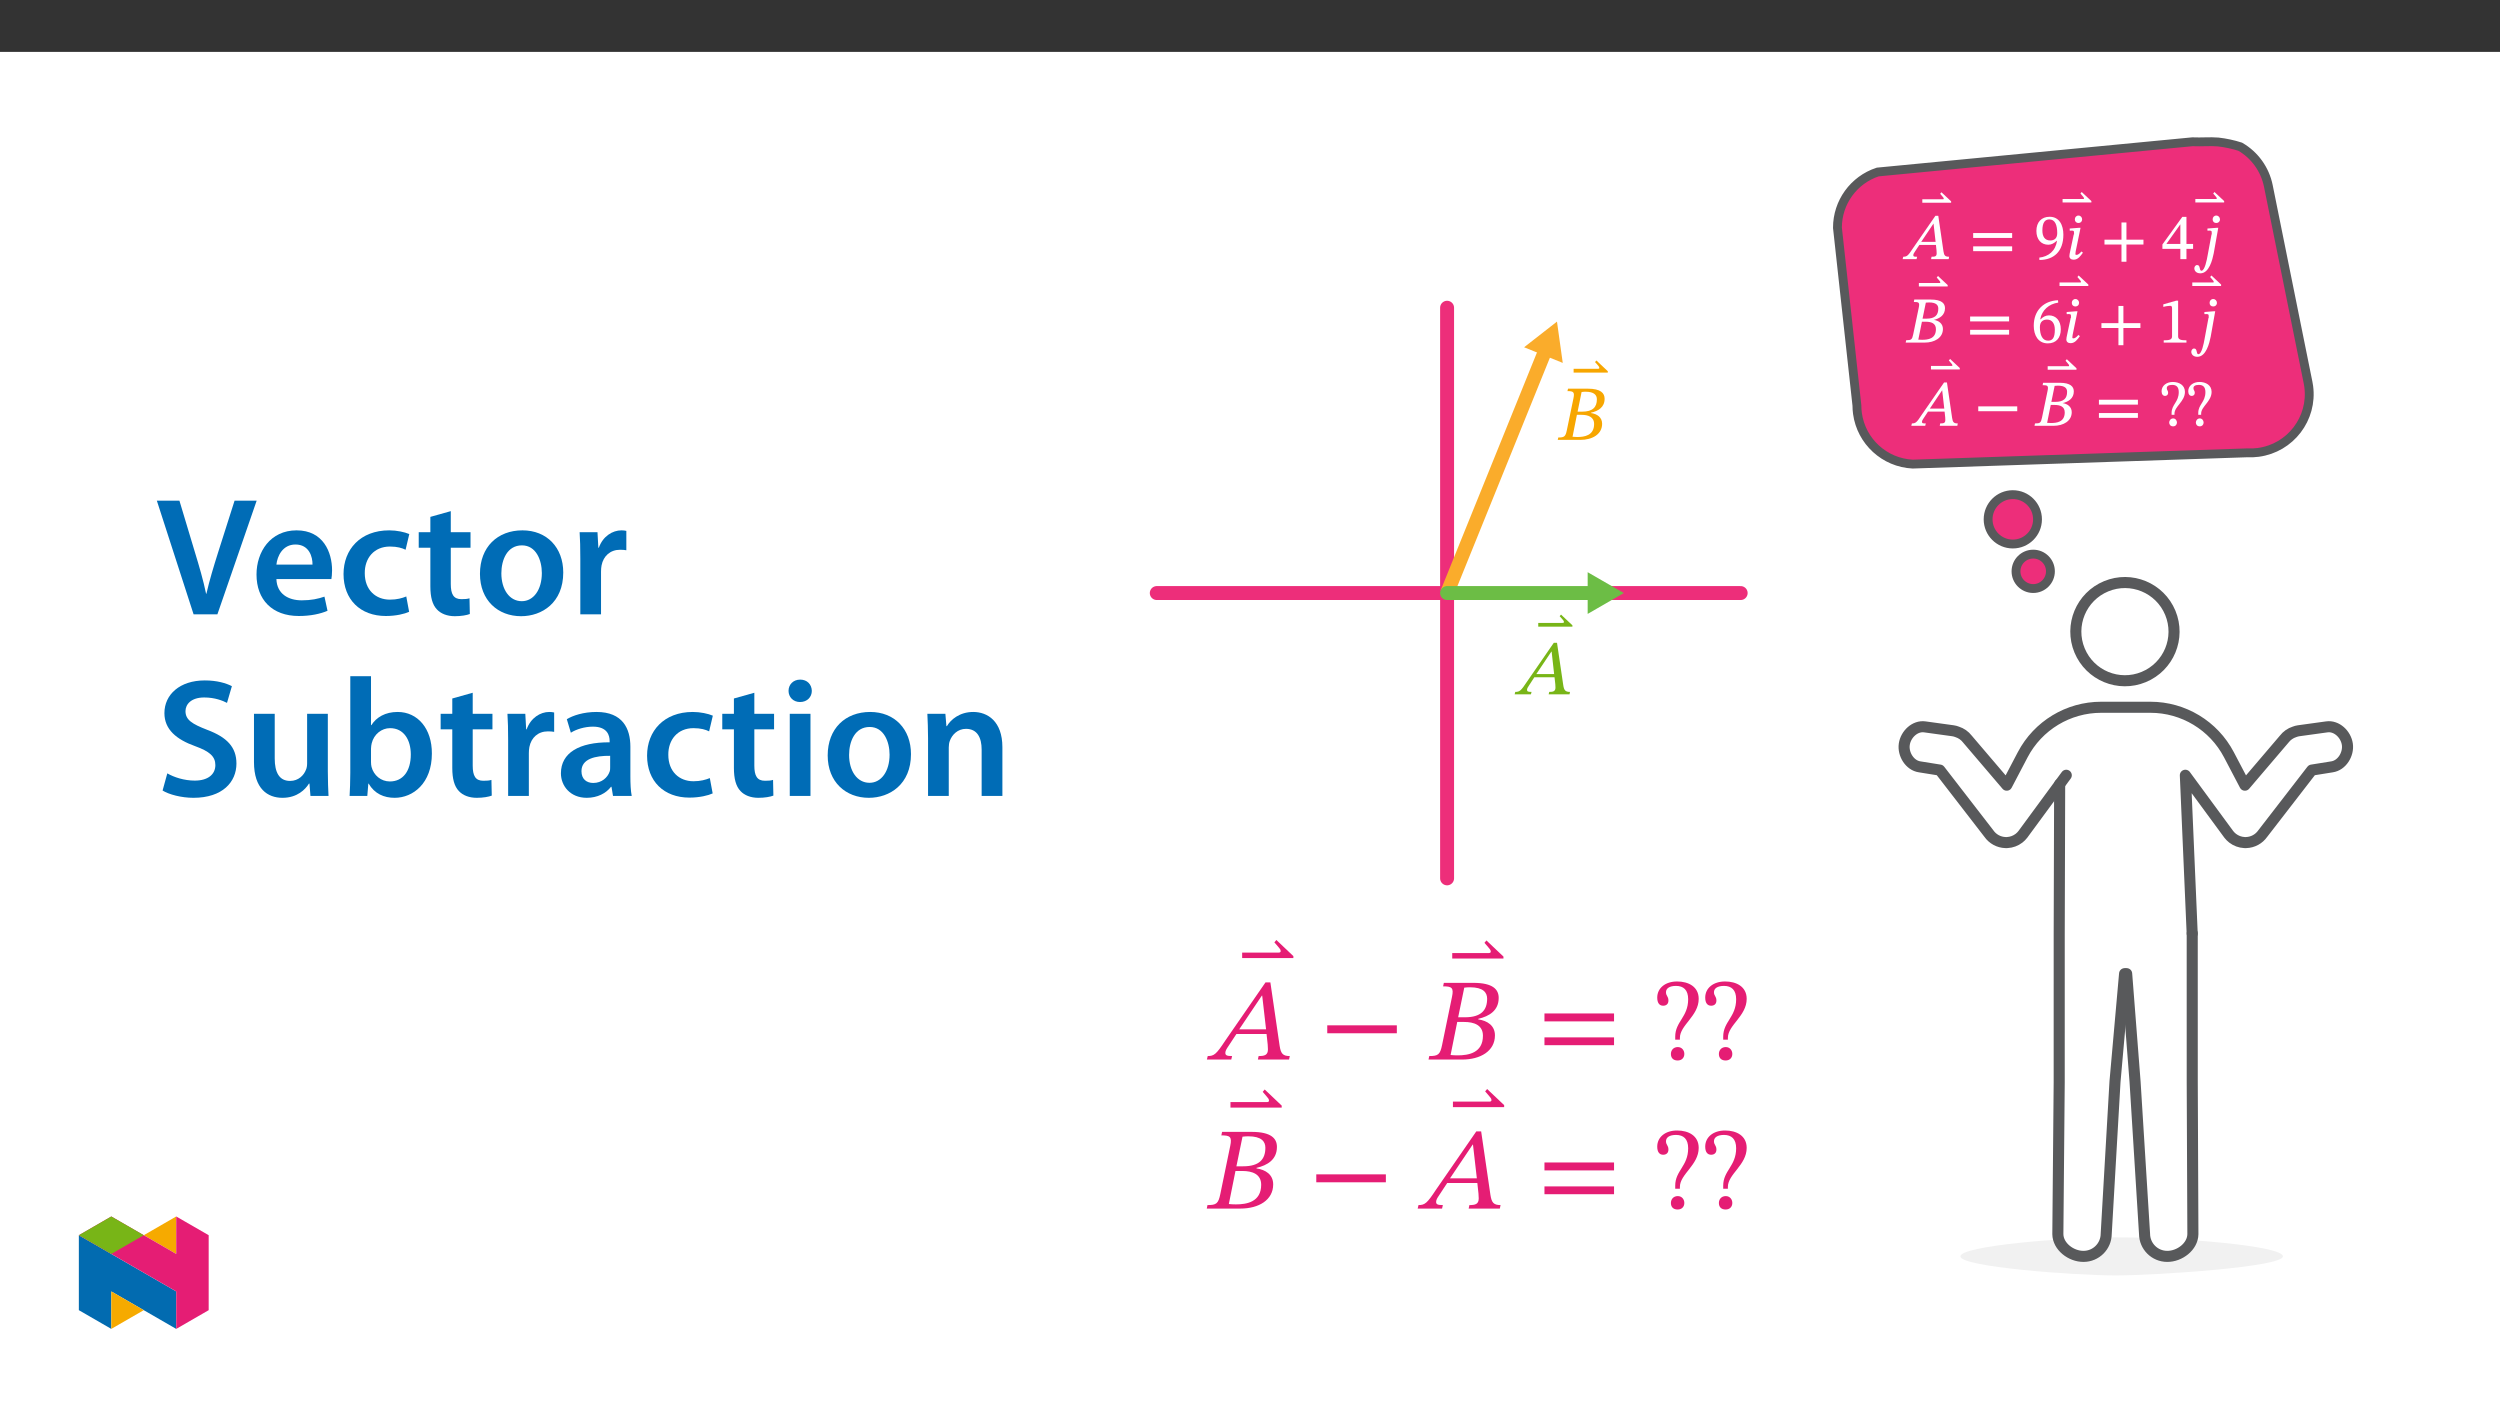 ﻿<?xml version="1.0" encoding="utf-8"?>
<svg xmlns="http://www.w3.org/2000/svg" xmlns:xlink="http://www.w3.org/1999/xlink" viewBox="0 0 960 540" version="1.1">
  <rect x="0" y="0" width="960" height="540" fill="#333333" stroke="none"/>
  <defs>
    <g>
      <symbol overflow="visible" id="glyph0-0">
        <path style="stroke:none;" d="M 9.562 -5.078 L 9.562 -5.562 C 9.562 -8.812 14.375 -11.156 14.375 -15.547 C 14.375 -18.656 11.781 -20.031 8.844 -20.031 C 5.828 -20.031 3.766 -18.297 3.766 -15.875 C 3.766 -14.469 4.328 -13.781 5.297 -13.781 C 6.016 -13.781 6.641 -14.172 6.641 -15.094 C 6.641 -16.234 6.016 -16.266 6.016 -17.25 C 6.016 -18.172 6.812 -18.859 8.578 -18.859 C 10.484 -18.859 11.688 -17.812 11.688 -15.453 C 11.688 -10.844 8.375 -9.75 8.375 -5.859 L 8.375 -5.078 Z M 10.703 -1.438 C 10.703 -2.359 10.078 -3.234 9.031 -3.234 C 7.922 -3.234 7.266 -2.391 7.266 -1.438 C 7.266 -0.453 7.828 0.234 9 0.234 C 10.078 0.234 10.703 -0.484 10.703 -1.438 Z M 17.781 5.047 L 17.781 -23.5 L 0.297 -23.5 L 0.297 5.047 Z M 16.234 3.438 L 1.828 3.438 L 1.828 -21.938 L 16.234 -21.938 Z M 16.234 3.438 " />
      </symbol>
      <symbol overflow="visible" id="glyph0-1">
        <path style="stroke:none;" d="M -0.562 -20.562 L -0.562 -21.078 L -4.938 -25.203 L -5.469 -24.594 L -4.516 -23.531 C -4.094 -23.016 -3.828 -22.781 -3.828 -22.359 C -3.828 -22.031 -4.062 -22 -4.516 -22 L -13.688 -22 L -13.688 -20.562 Z M -0.562 -20.562 " />
      </symbol>
      <symbol overflow="visible" id="glyph0-2">
        <path style="stroke:none;" d="M 12.344 -10.438 C 15.188 -11.094 17.578 -12.547 17.578 -15.781 C 17.578 -17.938 16.141 -19.672 11.094 -19.672 L 3.531 -19.672 L 3.312 -18.734 C 5.562 -18.734 6.125 -18.406 5.625 -16.016 L 3.078 -3.734 C 2.578 -1.25 2.062 -0.922 -0.203 -0.922 L -0.422 0 L 8.219 0 C 12.906 0 16.625 -2.188 16.625 -6.188 C 16.625 -8.703 14.672 -9.984 12.344 -10.312 Z M 7.203 -10.828 L 8.734 -18.375 C 9.391 -18.469 9.656 -18.5 10.25 -18.5 C 13.594 -18.5 14.609 -17.188 14.609 -15.578 C 14.609 -12.609 13.062 -10.844 8.938 -10.844 L 7.203 -10.844 Z M 6.969 -9.625 L 8.734 -9.625 C 11.234 -9.625 13.547 -8.844 13.547 -6.094 C 13.547 -1.672 9.797 -1.109 7.078 -1.109 C 6.344 -1.109 5.953 -1.141 5.266 -1.203 L 6.938 -9.625 Z M 6.969 -9.625 " />
      </symbol>
      <symbol overflow="visible" id="glyph0-3">
        <path style="stroke:none;" d="M 20.688 0 L 20.859 -0.922 C 19.062 -0.922 18.562 -1.547 18.266 -3.562 L 15.875 -19.781 L 14.641 -19.781 L 4.297 -4.781 C 2.062 -1.375 1.5 -0.922 -0.156 -0.922 L -0.391 0 L 5.859 0 L 6.094 -0.922 C 4.781 -0.922 4.359 -1.078 4.359 -1.703 C 4.359 -2.266 4.719 -2.781 5.109 -3.375 L 7.172 -6.547 L 14.922 -6.547 L 15.219 -3.859 C 15.25 -3.5 15.281 -3.078 15.281 -2.594 C 15.281 -1.109 14.344 -0.922 12.891 -0.922 L 12.672 0 Z M 14.797 -7.766 L 7.922 -7.766 L 13.688 -16.375 L 13.812 -16.375 L 14.766 -7.766 Z M 14.797 -7.766 " />
      </symbol>
      <symbol overflow="visible" id="glyph1-0">
        <path style="stroke:none;" d="M 14.344 -7.625 L 14.344 -8.344 C 14.344 -13.219 21.562 -16.719 21.562 -23.312 C 21.562 -27.969 17.656 -29.984 13.266 -29.984 C 8.734 -29.984 5.641 -27.438 5.641 -23.797 C 5.641 -21.703 6.5 -20.672 7.938 -20.672 C 9.016 -20.672 9.953 -21.25 9.953 -22.641 C 9.953 -24.344 9.016 -24.391 9.016 -25.859 C 9.016 -27.25 10.219 -28.281 12.859 -28.281 C 15.734 -28.281 17.531 -26.719 17.531 -23.172 C 17.531 -16.266 12.547 -14.609 12.547 -8.781 L 12.547 -7.625 Z M 16.047 -2.156 C 16.047 -3.547 15.109 -4.797 13.531 -4.797 C 11.875 -4.797 10.891 -3.594 10.891 -2.156 C 10.891 -0.672 11.75 0.359 13.5 0.359 C 15.109 0.359 16.047 -0.719 16.047 -2.156 Z M 26.672 7.578 L 26.672 -35.188 L 0.453 -35.188 L 0.453 7.578 Z M 24.344 5.203 L 2.734 5.203 L 2.734 -32.906 L 24.344 -32.906 Z M 24.344 5.203 " />
      </symbol>
      <symbol overflow="visible" id="glyph1-1">
        <path style="stroke:none;" d="M -0.859 -30.844 L -0.859 -31.609 L -7.391 -37.797 L -8.156 -36.891 L -6.766 -35.281 C -6.141 -34.516 -5.734 -34.156 -5.734 -33.531 C -5.734 -33.031 -6.094 -32.953 -6.766 -32.953 L -20.531 -32.953 L -20.531 -30.844 Z M -0.859 -30.844 " />
      </symbol>
      <symbol overflow="visible" id="glyph1-2">
        <path style="stroke:none;" d="M 31.016 0 L 31.297 -1.344 C 28.594 -1.344 27.844 -2.328 27.391 -5.328 L 23.844 -29.625 L 21.969 -29.625 L 6.453 -7.172 C 3.094 -2.062 2.234 -1.344 -0.219 -1.344 L -0.531 0 L 8.828 0 L 9.141 -1.344 C 7.172 -1.344 6.547 -1.609 6.547 -2.562 C 6.547 -3.406 7.078 -4.172 7.672 -5.062 L 10.797 -9.812 L 22.375 -9.812 L 22.812 -5.781 C 22.859 -5.25 22.906 -4.625 22.906 -3.906 C 22.906 -1.656 21.516 -1.344 19.328 -1.344 L 19.047 0 Z M 22.188 -11.609 L 11.875 -11.609 L 20.578 -24.562 L 20.703 -24.562 Z M 22.188 -11.609 " />
      </symbol>
      <symbol overflow="visible" id="glyph1-3">
        <path style="stroke:none;" d="M 29.5 -10.094 L 29.5 -13.141 L 2.781 -13.141 L 2.781 -10.094 Z M 29.5 -10.094 " />
      </symbol>
      <symbol overflow="visible" id="glyph1-4">
        <path style="stroke:none;" d="M 18.516 -15.641 C 22.766 -16.625 26.359 -18.828 26.359 -23.672 C 26.359 -26.891 24.203 -29.453 16.625 -29.453 L 5.297 -29.453 L 5.016 -28.109 C 8.344 -28.109 9.188 -27.609 8.422 -24.031 L 4.625 -5.609 C 3.859 -1.875 3.094 -1.344 -0.312 -1.344 L -0.578 0 L 12.328 0 C 19.359 0 24.922 -3.266 24.922 -9.281 C 24.922 -13.047 22.016 -14.922 18.516 -15.422 Z M 10.797 -16.234 L 13.141 -27.609 C 14.078 -27.703 14.484 -27.75 15.375 -27.75 C 20.391 -27.75 21.922 -25.781 21.922 -23.359 C 21.922 -18.922 19.594 -16.234 13.406 -16.234 Z M 10.438 -14.438 L 13.094 -14.438 C 16.859 -14.438 20.312 -13.266 20.312 -9.141 C 20.312 -2.516 14.703 -1.609 10.625 -1.609 C 9.5 -1.609 8.922 -1.656 7.891 -1.75 Z M 10.438 -14.438 " />
      </symbol>
      <symbol overflow="visible" id="glyph1-5">
        <path style="stroke:none;" d="M 29.5 -14.656 L 29.5 -17.703 L 2.781 -17.703 L 2.781 -14.656 Z M 29.5 -5.516 L 29.5 -8.516 L 2.781 -8.516 L 2.781 -5.516 Z M 29.5 -5.516 " />
      </symbol>
      <symbol overflow="visible" id="glyph1-6">
        <path style="stroke:none;" d="M 10.047 -7.625 L 10.047 -8.344 C 10.047 -13.219 17.266 -16.719 17.266 -23.312 C 17.266 -27.969 13.359 -29.984 8.969 -29.984 C 4.438 -29.984 1.344 -27.438 1.344 -23.797 C 1.344 -21.703 2.203 -20.672 3.625 -20.672 C 4.703 -20.672 5.641 -21.25 5.641 -22.641 C 5.641 -24.344 4.703 -24.391 4.703 -25.859 C 4.703 -27.25 5.922 -28.281 8.562 -28.281 C 11.438 -28.281 13.219 -26.719 13.219 -23.172 C 13.219 -16.266 8.25 -14.609 8.25 -8.781 L 8.25 -7.625 Z M 11.75 -2.156 C 11.75 -3.547 10.797 -4.797 9.234 -4.797 C 7.578 -4.797 6.594 -3.594 6.594 -2.156 C 6.594 -0.672 7.438 0.359 9.188 0.359 C 10.797 0.359 11.75 -0.719 11.75 -2.156 Z M 11.75 -2.156 " />
      </symbol>
      <symbol overflow="visible" id="glyph2-0">
        <path style="stroke:none;" d="M 8.016 -4.312 L 8.016 -4.703 C 8.016 -7.422 12.031 -9.359 12.031 -13.031 C 12.031 -15.609 9.812 -16.844 7.375 -16.844 C 4.859 -16.844 3.062 -15.312 3.062 -13.297 C 3.062 -12.125 3.609 -11.484 4.406 -11.484 C 5 -11.484 5.578 -11.875 5.578 -12.656 C 5.578 -13.594 5.062 -13.625 5.062 -14.453 C 5.062 -15.219 5.672 -15.719 7.141 -15.719 C 8.734 -15.719 9.656 -14.922 9.656 -12.953 C 9.656 -9.109 6.906 -8.188 6.906 -4.953 L 6.906 -4.234 L 8.016 -4.234 Z M 8.969 -1.266 C 8.969 -2.047 8.391 -2.844 7.516 -2.844 C 6.594 -2.844 5.984 -2.062 5.984 -1.266 C 5.984 -0.453 6.531 0.203 7.5 0.203 C 8.391 0.203 8.969 -0.469 8.969 -1.266 Z M 14.875 4.141 L 14.875 -19.719 L 0.172 -19.719 L 0.172 4.203 L 14.875 4.203 Z M 13.531 2.719 L 1.562 2.719 L 1.562 -18.281 L 13.453 -18.281 L 13.453 2.719 Z M 13.531 2.719 " />
      </symbol>
      <symbol overflow="visible" id="glyph2-1">
        <path style="stroke:none;" d="M -0.422 -17.203 L -0.422 -17.688 L -4.141 -21.172 L -4.625 -20.578 L -3.812 -19.625 C -3.469 -19.203 -3.266 -19.047 -3.266 -18.703 C -3.266 -18.438 -3.391 -18.484 -3.766 -18.484 L -11.484 -18.484 L -11.484 -17.141 L -0.422 -17.141 Z M -0.422 -17.203 " />
      </symbol>
      <symbol overflow="visible" id="glyph2-2">
        <path style="stroke:none;" d="M 17.281 -0.078 L 17.438 -0.922 C 15.891 -0.922 15.516 -1.375 15.266 -3.031 L 13.281 -16.641 L 12.172 -16.641 L 3.531 -4.141 C 1.672 -1.297 1.25 -0.922 -0.172 -0.922 L -0.406 0 L 4.938 0 L 5.156 -0.922 C 3.984 -0.922 3.688 -0.969 3.688 -1.5 C 3.688 -1.969 3.953 -2.344 4.281 -2.844 L 6 -5.453 L 12.375 -5.453 L 12.609 -3.281 C 12.625 -2.984 12.656 -2.641 12.656 -2.234 C 12.656 -1 11.953 -0.922 10.688 -0.922 L 10.516 0 L 17.266 0 Z M 12.328 -6.625 L 6.719 -6.625 L 11.438 -13.656 L 11.453 -13.656 L 12.25 -6.625 Z M 12.328 -6.625 " />
      </symbol>
      <symbol overflow="visible" id="glyph2-3">
        <path style="stroke:none;" d="M 16.438 -8.219 L 16.438 -10.016 L 1.469 -10.016 L 1.469 -8.141 L 16.438 -8.141 Z M 16.438 -3.141 L 16.438 -4.906 L 1.469 -4.906 L 1.469 -3.062 L 16.438 -3.062 Z M 16.438 -3.141 " />
      </symbol>
      <symbol overflow="visible" id="glyph2-4">
        <path style="stroke:none;" d="M 2.109 0.328 C 7.625 0.281 11.25 -2.969 11.25 -9.391 C 11.25 -13.078 9.688 -16.266 5.984 -16.266 C 2.844 -16.266 0.891 -14.203 0.891 -10.828 C 0.891 -7.547 2.734 -5.531 5.453 -5.531 C 6.703 -5.531 7.625 -6.078 8.719 -7.047 L 8.797 -7.047 C 8.25 -3.094 5.5 -0.969 2 -0.578 L 2.062 0.344 Z M 3.188 -10.984 C 3.188 -14.172 4.266 -15.25 5.875 -15.25 C 8.062 -15.25 8.891 -13.094 8.891 -9.984 C 8.891 -7.844 7.641 -7.172 6.203 -7.172 C 4.141 -7.172 3.188 -8.672 3.188 -10.984 Z M 3.188 -10.984 " />
      </symbol>
      <symbol overflow="visible" id="glyph2-5">
        <path style="stroke:none;" d="M 6.109 -15.266 C 6.109 -16.062 5.531 -16.734 4.703 -16.734 C 3.906 -16.734 3.312 -16.109 3.312 -15.266 C 3.312 -14.391 3.906 -13.875 4.703 -13.875 C 5.531 -13.875 6.109 -14.422 6.109 -15.266 Z M 5.453 -12.031 L 4.906 -12.031 L 1.344 -11.75 L 1.344 -10.984 L 1.438 -10.938 C 1.438 -10.938 1.844 -10.953 2.266 -10.953 C 2.938 -10.953 2.984 -10.641 2.984 -10.312 C 2.984 -9.891 3.016 -9.484 3.016 -9.484 L 2.906 -9.531 L 1.641 -3.609 C 1.312 -2.141 1.219 -1.594 1.219 -1.172 C 1.219 -0.297 1.875 0.219 2.859 0.219 C 4.516 0.219 5.5 -1.203 6.422 -2.484 L 5.828 -2.938 C 5.406 -2.469 4.781 -1.641 3.938 -1.641 C 3.641 -1.641 3.531 -1.688 3.531 -2.016 C 3.531 -2.359 3.641 -3.016 3.641 -3.016 L 3.656 -3.062 L 5.5 -12.031 Z M 5.453 -12.031 " />
      </symbol>
      <symbol overflow="visible" id="glyph2-6">
        <path style="stroke:none;" d="M 16.438 -5.672 L 16.438 -7.469 L 9.906 -7.469 L 9.906 -14.078 L 8 -14.078 L 8 -7.469 L 1.469 -7.469 L 1.469 -5.609 L 8 -5.609 L 8 1 L 9.906 1 L 9.906 -5.609 L 16.438 -5.609 Z M 16.438 -5.672 " />
      </symbol>
      <symbol overflow="visible" id="glyph2-7">
        <path style="stroke:none;" d="M 12.031 -4.016 L 12.031 -5.828 L 9.484 -5.828 L 9.484 -16.234 L 7.891 -16.234 L 0.25 -5.625 L 0.25 -3.938 L 7.141 -3.938 L 7.141 0 L 9.484 0 L 9.484 -3.938 L 12.031 -3.938 Z M 7.219 -5.828 L 1.75 -5.828 L 1.75 -5.797 L 7.125 -13.344 L 7.141 -13.344 L 7.141 -5.828 Z M 7.219 -5.828 " />
      </symbol>
      <symbol overflow="visible" id="glyph2-8">
        <path style="stroke:none;" d="M 5.25 -1.297 C 4.984 0.203 4.188 4.453 2.906 4.453 C 1.938 4.453 2.641 2.266 1.25 2.266 C 0.547 2.266 0.172 2.984 0.172 3.516 C 0.172 4.453 0.891 5.453 2.484 5.453 C 5.906 5.453 7.141 0.125 7.625 -2.266 L 9.359 -12.031 L 8.766 -12.031 L 5.203 -11.75 L 5.203 -10.984 L 5.312 -10.938 C 5.312 -10.938 5.703 -10.953 6.125 -10.953 C 6.797 -10.953 6.844 -10.641 6.844 -10.312 C 6.844 -9.891 6.875 -9.484 6.875 -9.484 L 6.781 -9.531 Z M 10.016 -15.266 C 10.016 -16.062 9.422 -16.734 8.594 -16.734 C 7.766 -16.734 7.203 -16.109 7.203 -15.266 C 7.203 -14.391 7.766 -13.875 8.594 -13.875 C 9.422 -13.875 10.016 -14.422 10.016 -15.266 Z M 10.016 -15.266 " />
      </symbol>
      <symbol overflow="visible" id="glyph2-9">
        <path style="stroke:none;" d="M 10.281 -8.688 C 12.656 -9.234 14.688 -10.531 14.688 -13.219 C 14.688 -15.016 13.453 -16.531 9.234 -16.531 L 2.891 -16.531 L 2.719 -15.609 C 4.625 -15.609 5.031 -15.422 4.609 -13.422 L 2.484 -3.188 C 2.062 -1.125 1.719 -0.922 -0.219 -0.922 L -0.406 0 L 6.844 0 C 10.766 0 13.891 -1.891 13.891 -5.234 C 13.891 -7.328 12.234 -8.469 10.344 -8.734 L 10.344 -8.688 Z M 6.047 -9.094 L 7.328 -15.344 C 7.828 -15.391 8.047 -15.422 8.547 -15.422 C 11.328 -15.422 12.109 -14.391 12.109 -13.047 C 12.109 -10.578 10.891 -9.188 7.453 -9.188 L 6.047 -9.188 Z M 5.797 -8.016 L 7.266 -8.016 C 9.359 -8.016 11.203 -7.453 11.203 -5.156 C 11.203 -1.469 8.172 -1.078 5.906 -1.078 C 5.281 -1.078 4.953 -1.094 4.438 -1.141 L 5.828 -8.016 Z M 5.797 -8.016 " />
      </symbol>
      <symbol overflow="visible" id="glyph2-10">
        <path style="stroke:none;" d="M 10.344 -16.266 C 4.984 -16.047 1.047 -12.484 1.047 -6.469 C 1.047 -2.812 2.734 0.297 6.453 0.297 C 9.594 0.297 11.438 -1.75 11.438 -5.125 C 11.438 -8.391 9.609 -10.453 6.906 -10.453 C 5.609 -10.453 4.625 -9.891 3.641 -8.922 L 3.531 -8.938 C 4.156 -12.484 6.906 -14.844 10.438 -15.359 L 10.359 -16.266 Z M 9.141 -4.938 C 9.141 -1.766 8.219 -0.75 6.547 -0.75 C 4.391 -0.75 3.406 -2.859 3.406 -5.953 C 3.406 -8.125 4.703 -8.844 6.156 -8.844 C 8.219 -8.844 9.141 -7.172 9.141 -4.938 Z M 9.141 -4.938 " />
      </symbol>
      <symbol overflow="visible" id="glyph2-11">
        <path style="stroke:none;" d="M 10.656 -0.078 L 10.656 -0.875 C 8.312 -0.875 7.453 -1.219 7.453 -2.438 L 7.453 -16.094 L 6.672 -16.094 L 1.766 -14.688 L 1.766 -13.703 C 2.609 -13.969 3.891 -14.125 4.391 -14.125 C 5 -14.125 5.125 -13.844 5.125 -12.969 L 5.125 -2.438 C 5.125 -1.203 4.328 -0.875 1.922 -0.875 L 1.922 0 L 10.656 0 Z M 10.656 -0.078 " />
      </symbol>
      <symbol overflow="visible" id="glyph2-12">
        <path style="stroke:none;" d="M 16.438 -5.672 L 16.438 -7.469 L 1.469 -7.469 L 1.469 -5.609 L 16.438 -5.609 Z M 16.438 -5.672 " />
      </symbol>
      <symbol overflow="visible" id="glyph2-13">
        <path style="stroke:none;" d="M 5.625 -4.312 L 5.625 -4.703 C 5.625 -7.422 9.641 -9.359 9.641 -13.031 C 9.641 -15.609 7.422 -16.844 4.984 -16.844 C 2.469 -16.844 0.672 -15.312 0.672 -13.297 C 0.672 -12.125 1.219 -11.484 2.016 -11.484 C 2.609 -11.484 3.188 -11.875 3.188 -12.656 C 3.188 -13.594 2.672 -13.625 2.672 -14.453 C 2.672 -15.219 3.281 -15.719 4.75 -15.719 C 6.344 -15.719 7.266 -14.922 7.266 -12.953 C 7.266 -9.109 4.516 -8.188 4.516 -4.953 L 4.516 -4.234 L 5.625 -4.234 Z M 6.578 -1.266 C 6.578 -2.047 6 -2.844 5.125 -2.844 C 4.203 -2.844 3.594 -2.062 3.594 -1.266 C 3.594 -0.453 4.141 0.203 5.109 0.203 C 6 0.203 6.578 -0.469 6.578 -1.266 Z M 6.578 -1.266 " />
      </symbol>
      <symbol overflow="visible" id="glyph3-0">
        <path style="stroke:none;" d="M 0 0 L 32.375 0 L 32.375 -45.328 L 0 -45.328 Z M 16.188 -25.578 L 5.188 -42.094 L 27.188 -42.094 Z M 18.125 -22.656 L 29.141 -39.172 L 29.141 -6.156 Z M 5.188 -3.234 L 16.188 -19.75 L 27.188 -3.234 Z M 3.234 -39.172 L 14.25 -22.656 L 3.234 -6.156 Z M 3.234 -39.172 " />
      </symbol>
      <symbol overflow="visible" id="glyph3-1">
        <path style="stroke:none;" d="M 23.703 0 L 38.781 -43.641 L 30.297 -43.641 L 23.953 -23.703 C 22.281 -18.391 20.656 -13.078 19.484 -7.906 L 19.359 -7.906 C 18.266 -13.203 16.766 -18.266 15.094 -23.766 L 9.125 -43.641 L 0.453 -43.641 L 14.562 0 Z M 23.703 0 " />
      </symbol>
      <symbol overflow="visible" id="glyph3-2">
        <path style="stroke:none;" d="M 31.016 -13.531 C 31.141 -14.25 31.281 -15.406 31.281 -16.906 C 31.281 -23.828 27.906 -32.25 17.672 -32.25 C 7.578 -32.25 2.266 -24.016 2.266 -15.281 C 2.266 -5.641 8.281 0.641 18.516 0.641 C 23.047 0.641 26.812 -0.188 29.531 -1.359 L 28.359 -6.797 C 25.906 -5.953 23.312 -5.375 19.625 -5.375 C 14.5 -5.375 10.094 -7.828 9.906 -13.531 Z M 9.906 -19.094 C 10.234 -22.344 12.297 -26.812 17.219 -26.812 C 22.531 -26.812 23.828 -22.016 23.766 -19.094 Z M 9.906 -19.094 " />
      </symbol>
      <symbol overflow="visible" id="glyph3-3">
        <path style="stroke:none;" d="M 26.359 -6.859 C 24.797 -6.219 22.797 -5.641 20.078 -5.641 C 14.641 -5.641 10.422 -9.328 10.422 -15.797 C 10.359 -21.562 13.984 -26.031 20.078 -26.031 C 22.922 -26.031 24.797 -25.453 26.094 -24.797 L 27.516 -30.828 C 25.703 -31.594 22.734 -32.25 19.812 -32.25 C 8.734 -32.25 2.266 -24.922 2.266 -15.469 C 2.266 -5.703 8.672 0.641 18.516 0.641 C 22.469 0.641 25.766 -0.188 27.453 -0.969 Z M 26.359 -6.859 " />
      </symbol>
      <symbol overflow="visible" id="glyph3-4">
        <path style="stroke:none;" d="M 5.562 -37.422 L 5.562 -31.531 L 1.094 -31.531 L 1.094 -25.578 L 5.562 -25.578 L 5.562 -10.75 C 5.562 -6.609 6.344 -3.688 8.094 -1.875 C 9.578 -0.266 11.984 0.719 14.953 0.719 C 17.422 0.719 19.547 0.328 20.719 -0.125 L 20.594 -6.156 C 19.688 -5.891 18.906 -5.828 17.484 -5.828 C 14.438 -5.828 13.406 -7.766 13.406 -11.656 L 13.406 -25.578 L 20.984 -25.578 L 20.984 -31.531 L 13.406 -31.531 L 13.406 -39.625 Z M 5.562 -37.422 " />
      </symbol>
      <symbol overflow="visible" id="glyph3-5">
        <path style="stroke:none;" d="M 18.578 -32.25 C 9.062 -32.25 2.266 -25.906 2.266 -15.547 C 2.266 -5.375 9.188 0.719 18.062 0.719 C 26.094 0.719 34.25 -4.469 34.25 -16.062 C 34.25 -25.641 27.969 -32.25 18.578 -32.25 Z M 18.391 -26.484 C 23.828 -26.484 26.031 -20.781 26.031 -15.859 C 26.031 -9.453 22.859 -5.047 18.328 -5.047 C 13.531 -5.047 10.484 -9.641 10.484 -15.734 C 10.484 -20.984 12.75 -26.484 18.391 -26.484 Z M 18.391 -26.484 " />
      </symbol>
      <symbol overflow="visible" id="glyph3-6">
        <path style="stroke:none;" d="M 4.281 0 L 12.234 0 L 12.234 -16.375 C 12.234 -17.219 12.297 -18.062 12.438 -18.781 C 13.141 -22.406 15.797 -24.797 19.547 -24.797 C 20.531 -24.797 21.234 -24.734 21.953 -24.609 L 21.953 -32.047 C 21.297 -32.188 20.844 -32.25 20.078 -32.25 C 16.641 -32.25 12.953 -29.984 11.391 -25.578 L 11.203 -25.578 L 10.875 -31.531 L 4.016 -31.531 C 4.203 -28.75 4.281 -25.641 4.281 -21.375 Z M 4.281 0 " />
      </symbol>
      <symbol overflow="visible" id="glyph3-7">
        <path style="stroke:none;" d="M 2.656 -2.078 C 5.047 -0.578 9.844 0.719 14.5 0.719 C 25.703 0.719 31.016 -5.375 31.016 -12.438 C 31.016 -18.719 27.391 -22.531 19.812 -25.375 C 13.984 -27.641 11.453 -29.203 11.453 -32.562 C 11.453 -35.156 13.594 -37.812 18.641 -37.812 C 22.734 -37.812 25.766 -36.578 27.391 -35.734 L 29.266 -42.156 C 27 -43.312 23.562 -44.359 18.844 -44.359 C 9.328 -44.359 3.359 -38.984 3.359 -31.797 C 3.359 -25.516 7.969 -21.688 15.219 -19.094 C 20.719 -17.094 22.922 -15.156 22.922 -11.844 C 22.922 -8.281 20.078 -5.891 15.016 -5.891 C 10.938 -5.891 7 -7.188 4.469 -8.672 Z M 2.656 -2.078 " />
      </symbol>
      <symbol overflow="visible" id="glyph3-8">
        <path style="stroke:none;" d="M 32.5 -31.531 L 24.547 -31.531 L 24.547 -12.5 C 24.547 -11.594 24.406 -10.688 24.094 -10.031 C 23.312 -7.969 21.234 -5.766 18 -5.766 C 13.797 -5.766 12.109 -9.125 12.109 -14.375 L 12.109 -31.531 L 4.141 -31.531 L 4.141 -13.016 C 4.141 -2.719 9.391 0.719 15.094 0.719 C 20.781 0.719 23.891 -2.531 25.25 -4.734 L 25.453 -4.734 L 25.828 0 L 32.766 0 C 32.641 -2.594 32.5 -5.703 32.5 -9.453 Z M 32.5 -31.531 " />
      </symbol>
      <symbol overflow="visible" id="glyph3-9">
        <path style="stroke:none;" d="M 4.281 -8.875 C 4.281 -5.641 4.141 -2.141 4.016 0 L 10.812 0 L 11.203 -4.734 L 11.328 -4.734 C 13.594 -0.844 17.219 0.719 21.297 0.719 C 28.422 0.719 35.609 -4.922 35.609 -16.25 C 35.672 -25.828 30.172 -32.25 22.469 -32.25 C 17.734 -32.25 14.312 -30.234 12.375 -27.188 L 12.234 -27.188 L 12.234 -45.969 L 4.281 -45.969 Z M 12.234 -18.125 C 12.234 -18.906 12.375 -19.625 12.5 -20.203 C 13.344 -23.703 16.312 -26.031 19.547 -26.031 C 24.859 -26.031 27.516 -21.5 27.516 -15.922 C 27.516 -9.516 24.469 -5.562 19.484 -5.562 C 16.062 -5.562 13.281 -7.906 12.438 -11.141 C 12.297 -11.719 12.234 -12.375 12.234 -13.016 Z M 12.234 -18.125 " />
      </symbol>
      <symbol overflow="visible" id="glyph3-10">
        <path style="stroke:none;" d="M 28.75 -18.906 C 28.75 -25.828 25.828 -32.25 15.734 -32.25 C 10.75 -32.25 6.672 -30.891 4.344 -29.469 L 5.891 -24.281 C 8.031 -25.641 11.266 -26.609 14.375 -26.609 C 19.938 -26.609 20.781 -23.188 20.781 -21.109 L 20.781 -20.594 C 9.125 -20.656 2.078 -16.578 2.078 -8.672 C 2.078 -3.891 5.641 0.719 11.984 0.719 C 16.125 0.719 19.422 -1.031 21.297 -3.5 L 21.5 -3.5 L 22.078 0 L 29.266 0 C 28.875 -1.938 28.75 -4.734 28.75 -7.578 Z M 20.984 -11.078 C 20.984 -10.484 20.984 -9.906 20.781 -9.328 C 20 -7.062 17.734 -4.984 14.5 -4.984 C 11.984 -4.984 9.969 -6.406 9.969 -9.516 C 9.969 -14.312 15.344 -15.469 20.984 -15.406 Z M 20.984 -11.078 " />
      </symbol>
      <symbol overflow="visible" id="glyph3-11">
        <path style="stroke:none;" d="M 12.234 0 L 12.234 -31.531 L 4.281 -31.531 L 4.281 0 Z M 8.281 -44.672 C 5.641 -44.672 3.812 -42.797 3.812 -40.344 C 3.812 -38.016 5.562 -36.062 8.219 -36.062 C 11 -36.062 12.75 -38.016 12.75 -40.344 C 12.688 -42.797 11 -44.672 8.281 -44.672 Z M 8.281 -44.672 " />
      </symbol>
      <symbol overflow="visible" id="glyph3-12">
        <path style="stroke:none;" d="M 4.281 0 L 12.234 0 L 12.234 -18.578 C 12.234 -19.484 12.375 -20.469 12.625 -21.109 C 13.469 -23.5 15.672 -25.766 18.844 -25.766 C 23.188 -25.766 24.859 -22.344 24.859 -17.812 L 24.859 0 L 32.828 0 L 32.828 -18.719 C 32.828 -28.688 27.125 -32.25 21.625 -32.25 C 16.375 -32.25 12.953 -29.266 11.531 -26.812 L 11.328 -26.812 L 10.938 -31.531 L 4.016 -31.531 C 4.141 -28.812 4.281 -25.766 4.281 -22.141 Z M 4.281 0 " />
      </symbol>
    </g>
    <clipPath id="clip1">
      <path d="M 441.523 225 L 559 225 L 559 231 L 441.523 231 Z M 441.523 225 " />
    </clipPath>
    <clipPath id="clip2">
      <path d="M 752 475 L 877 475 L 877 489.758 L 752 489.758 Z M 752 475 " />
    </clipPath>
    <clipPath id="clip3">
      <path d="M 729 269 L 903.578 269 L 903.578 361 L 729 361 Z M 729 269 " />
    </clipPath>
    <clipPath id="clip4">
      <path d="M 657 52.719 L 903.578 52.719 L 903.578 227 L 657 227 Z M 657 52.719 " />
    </clipPath>
    <clipPath id="clip5">
      <path d="M 30.277 474 L 68 474 L 68 510.301 L 30.277 510.301 Z M 30.277 474 " />
    </clipPath>
    <clipPath id="clip6">
      <path d="M 42 495 L 56 495 L 56 510.301 L 42 510.301 Z M 42 495 " />
    </clipPath>
    <clipPath id="clip7">
      <path d="M 55 467.125 L 68 467.125 L 68 482 L 55 482 Z M 55 467.125 " />
    </clipPath>
    <clipPath id="clip8">
      <path d="M 30.277 467.125 L 80.133 467.125 L 80.133 510.301 L 30.277 510.301 Z M 30.277 467.125 " />
    </clipPath>
    <clipPath id="clip9">
      <path d="M 30.277 467.125 L 56 467.125 L 56 482 L 30.277 482 Z M 30.277 467.125 " />
    </clipPath>
  </defs>
  <g id="surface1">
    <path style=" stroke:none;fill-rule:nonzero;fill:rgb(100%,100%,100%);fill-opacity:1;" d="M 0 559.926 L 960 559.926 L 960 19.926 L 0 19.926 Z M 0 559.926 " />
    <g clip-path="url(#clip1)" clip-rule="nonzero">
      <path style="fill:none;stroke-width:6.3;stroke-linecap:round;stroke-linejoin:round;stroke:rgb(92.899%,17.999%,47.8%);stroke-opacity:1;stroke-miterlimit:4;" d="M 0.002 0.001 L 131.891 0.001 " transform="matrix(0.85,0,0,-0.85,444.201,227.732)" />
    </g>
    <path style="fill:none;stroke-width:6.3;stroke-linecap:round;stroke-linejoin:round;stroke:rgb(92.899%,17.999%,47.8%);stroke-opacity:1;stroke-miterlimit:4;" d="M 0.002 0.001 L 60.034 0.001 " transform="matrix(0.85,0,0,-0.85,617.385,227.732)" />
    <path style="fill:none;stroke-width:6.3;stroke-linecap:round;stroke-linejoin:round;stroke:rgb(92.899%,17.999%,47.8%);stroke-opacity:1;stroke-miterlimit:4;" d="M -0.002 0.002 L -0.002 -257.783 " transform="matrix(0.85,0,0,-0.85,555.682,118.173)" />
    <path style="fill:none;stroke-width:6.3;stroke-linecap:butt;stroke-linejoin:miter;stroke:rgb(98%,67.499%,16.899%);stroke-opacity:1;stroke-miterlimit:10;" d="M -0.002 0.001 L 44.557 110.057 " transform="matrix(0.85,0,0,-0.85,555.682,227.732)" />
    <path style=" stroke:none;fill-rule:nonzero;fill:rgb(98%,67.499%,16.899%);fill-opacity:1;" d="M 600.098 139.359 L 597.879 123.496 L 585.25 133.348 Z M 600.098 139.359 " />
    <path style="fill:none;stroke-width:6.3;stroke-linecap:round;stroke-linejoin:round;stroke:rgb(42.4%,74.1%,27.1%);stroke-opacity:1;stroke-miterlimit:4;" d="M -0.001 0.001 L -66.27 0.001 " transform="matrix(0.85,0,0,-0.85,612.009,227.732)" />
    <path style=" stroke:none;fill-rule:nonzero;fill:rgb(42.4%,74.1%,27.1%);fill-opacity:1;" d="M 609.664 219.723 L 623.535 227.73 L 609.664 235.742 Z M 609.664 219.723 " />
    <g clip-path="url(#clip2)" clip-rule="nonzero">
      <path style=" stroke:none;fill-rule:nonzero;fill:rgb(94.499%,94.499%,94.499%);fill-opacity:1;" d="M 876.641 482.449 C 876.641 486.488 828.402 489.758 812.348 489.758 C 796.18 489.758 752.797 486.488 752.797 482.449 C 752.797 478.414 792.43 475.141 812.348 475.141 C 837.668 475.141 876.641 478.414 876.641 482.449 " />
    </g>
    <path style=" stroke:none;fill-rule:nonzero;fill:rgb(100%,100%,100%);fill-opacity:1;" d="M 790.242 470.797 C 790.238 471.605 791.043 478.859 791.277 478.918 C 791.508 478.977 798.762 481.703 798.762 481.703 C 798.762 481.703 806.398 481.082 806.871 479.188 C 807.348 477.293 809.172 467.109 809.191 466.781 C 809.211 466.457 795.453 463.836 795.223 464.238 C 794.988 464.648 790.242 470.797 790.242 470.797 " />
    <path style=" stroke:none;fill-rule:nonzero;fill:rgb(100%,100%,100%);fill-opacity:1;" d="M 823.125 470.797 C 823.117 471.605 823.926 478.859 824.156 478.918 C 824.387 478.977 831.641 481.703 831.641 481.703 C 831.641 481.703 839.277 481.082 839.754 479.188 C 840.227 477.293 842.055 467.109 842.07 466.781 C 842.09 466.457 828.336 463.836 828.102 464.238 C 827.871 464.648 823.125 470.797 823.125 470.797 " />
    <path style="fill:none;stroke-width:5;stroke-linecap:round;stroke-linejoin:round;stroke:rgb(34.499%,34.9%,35.699%);stroke-opacity:1;stroke-miterlimit:4;" d="M 0.001 0.001 C 11.32 4.688 24.298 -0.688 28.985 -12.003 C 33.673 -23.326 28.296 -36.3 16.977 -40.987 C 5.658 -45.679 -7.315 -40.302 -12.007 -28.983 C -16.695 -17.665 -11.318 -4.687 0.001 0.001 Z M 0.001 0.001 " transform="matrix(0.85,0,0,-0.85,808.761,225.13)" />
    <path style="fill:none;stroke-width:5;stroke-linecap:round;stroke-linejoin:round;stroke:rgb(34.499%,34.9%,35.699%);stroke-opacity:1;stroke-miterlimit:4;" d="M 0.002 0 L -0.2 -67.435 L -0.205 -134.687 L -0.816 -203.281 C -0.733 -208.888 5.154 -213.378 10.82 -213.327 C 16.436 -213.309 20.99 -208.773 21.032 -203.157 L 25.007 -134.352 L 29.336 -85.616 " transform="matrix(0.85,0,0,-0.85,790.908,301.121)" />
    <g clip-path="url(#clip3)" clip-rule="nonzero">
      <path style="fill:none;stroke-width:5;stroke-linecap:round;stroke-linejoin:round;stroke:rgb(34.499%,34.9%,35.699%);stroke-opacity:1;stroke-miterlimit:4;" d="M -0.001 -0.001 L -3.089 71.461 L 16.53 44.76 C 17.031 44.108 17.614 43.524 18.267 43.018 C 19.788 41.847 21.626 41.162 23.547 41.061 L 23.593 41.056 C 23.717 41.052 23.846 41.047 23.97 41.047 C 24.062 41.047 24.154 41.047 24.241 41.047 C 24.292 41.052 24.347 41.047 24.397 41.052 C 27.389 41.148 30.156 42.655 31.87 45.109 L 54.039 73.8 L 63.147 75.261 C 67.633 75.909 70.744 80.978 70.096 85.468 C 69.443 89.953 65.28 93.97 60.79 93.317 L 48.079 91.562 C 47.435 91.47 46.81 91.3 46.208 91.061 C 44.37 90.473 42.761 89.342 41.59 87.816 L 23.814 66.975 L 16.594 80.734 C 9.682 93.919 -3.971 102.177 -18.856 102.177 L -41.113 102.177 C -55.998 102.177 -69.651 93.919 -76.568 80.734 L -83.783 66.975 L -101.558 87.816 C -102.73 89.342 -104.343 90.473 -106.177 91.056 C -106.779 91.3 -107.409 91.47 -108.052 91.562 L -120.763 93.317 C -125.249 93.97 -129.417 89.953 -130.065 85.468 C -130.717 80.978 -127.606 75.909 -123.116 75.261 L -114.012 73.8 L -91.839 45.109 C -90.129 42.651 -87.358 41.148 -84.366 41.052 C -84.316 41.047 -84.265 41.047 -84.215 41.047 C -84.123 41.047 -84.031 41.042 -83.944 41.047 C -83.815 41.047 -83.691 41.052 -83.562 41.056 L -83.516 41.061 C -81.6 41.162 -79.757 41.847 -78.236 43.018 C -77.588 43.519 -77.004 44.108 -76.503 44.76 L -56.885 71.461 " transform="matrix(0.85,0,0,-0.85,841.801,358.441)" />
    </g>
    <path style="fill:none;stroke-width:5;stroke-linecap:round;stroke-linejoin:round;stroke:rgb(34.499%,34.9%,35.699%);stroke-opacity:1;stroke-miterlimit:4;" d="M -0.001 -0.001 L 0.008 -67.253 L 0.302 -135.846 C 0.224 -141.453 -5.668 -145.943 -11.329 -145.892 C -16.95 -145.874 -21.504 -141.338 -21.541 -135.718 L -25.829 -66.922 L -29.62 -18.181 " transform="matrix(0.85,0,0,-0.85,841.814,358.441)" />
    <path style=" stroke:none;fill-rule:nonzero;fill:rgb(92.899%,17.999%,47.8%);fill-opacity:1;" d="M 773.035 189.941 C 778.273 189.941 782.52 194.188 782.52 199.426 C 782.52 204.66 778.273 208.906 773.035 208.906 C 767.801 208.906 763.551 204.66 763.551 199.426 C 763.551 194.188 767.801 189.941 773.035 189.941 " />
    <path style=" stroke:none;fill-rule:nonzero;fill:rgb(92.899%,17.999%,47.8%);fill-opacity:1;" d="M 780.871 212.781 C 784.52 212.781 787.48 215.738 787.48 219.391 C 787.48 223.039 784.52 226 780.871 226 C 777.219 226 774.258 223.039 774.258 219.391 C 774.258 215.738 777.219 212.781 780.871 212.781 " />
    <path style=" stroke:none;fill-rule:nonzero;fill:rgb(92.899%,17.999%,47.8%);fill-opacity:1;" d="M 860.34 56.457 C 865.914 59.695 869.84 65.16 871.121 71.477 L 886.379 146.996 C 886.48 147.496 886.566 148 886.633 148.5 C 888.277 160.844 879.605 172.184 867.262 173.828 C 865.895 174.008 864.516 174.066 863.141 173.996 L 734.543 178.328 C 723.723 177.781 714.82 169.613 713.348 158.879 C 713.211 157.871 705.668 87.57 705.668 87.57 C 705.652 77.84 711.895 69.203 721.137 66.16 L 841.949 54.551 C 852.402 54.613 854.77 53.227 860.34 56.457 " />
    <g clip-path="url(#clip4)" clip-rule="nonzero">
      <path style="fill:none;stroke-width:4;stroke-linecap:butt;stroke-linejoin:miter;stroke:rgb(34.499%,34.9%,35.699%);stroke-opacity:1;stroke-miterlimit:10;" d="M 0.002 0.002 C 6.56 -3.808 11.174 -10.237 12.686 -17.668 L 30.636 -106.519 C 30.751 -107.103 30.852 -107.696 30.935 -108.284 C 32.87 -122.806 22.663 -136.147 8.141 -138.082 C 6.537 -138.298 4.91 -138.362 3.292 -138.279 L -147.994 -143.376 C -160.724 -142.732 -171.197 -133.123 -172.93 -120.494 C -173.091 -119.3 -173.174 -118.096 -173.174 -116.891 L -181.969 -36.602 C -181.983 -25.154 -174.644 -14.994 -163.771 -11.418 L -21.634 2.24 C -17.406 2.052 -13.656 2.456 -10.012 2.148 C -6.611 1.762 -3.256 1.045 0.002 0.002 Z M 0.002 0.002 " transform="matrix(0.85,0,0,-0.85,860.252,56.345)" />
    </g>
    <path style="fill:none;stroke-width:4;stroke-linecap:butt;stroke-linejoin:miter;stroke:rgb(34.499%,34.9%,35.699%);stroke-opacity:1;stroke-miterlimit:10;" d="M 0.001 -0.002 C 6.163 -0.002 11.159 -4.997 11.159 -11.16 C 11.159 -17.318 6.163 -22.314 0.001 -22.314 C -6.162 -22.314 -11.157 -17.318 -11.157 -11.16 C -11.157 -4.997 -6.162 -0.002 0.001 -0.002 Z M 0.001 -0.002 " transform="matrix(0.85,0,0,-0.85,772.921,189.94)" />
    <path style="fill:none;stroke-width:4;stroke-linecap:butt;stroke-linejoin:miter;stroke:rgb(34.499%,34.9%,35.699%);stroke-opacity:1;stroke-miterlimit:10;" d="M -0.001 -0.001 C 4.296 -0.001 7.775 -3.48 7.775 -7.777 C 7.775 -12.069 4.296 -15.553 -0.001 -15.553 C -4.293 -15.553 -7.777 -12.069 -7.777 -7.777 C -7.777 -3.48 -4.293 -0.001 -0.001 -0.001 Z M -0.001 -0.001 " transform="matrix(0.85,0,0,-0.85,780.755,212.78)" />
    <g style="fill:rgb(96.863%,65.099%,0%);fill-opacity:1;">
      <use xlink:href="#glyph0-1" x="617.958" y="163.631" />
    </g>
    <g style="fill:rgb(96.863%,65.099%,0%);fill-opacity:1;">
      <use xlink:href="#glyph0-2" x="598.591" y="168.921" />
    </g>
    <g style="fill:rgb(47.06%,70.979%,9.021%);fill-opacity:1;">
      <use xlink:href="#glyph0-1" x="604.374" y="261.205" />
    </g>
    <g style="fill:rgb(47.06%,70.979%,9.021%);fill-opacity:1;">
      <use xlink:href="#glyph0-3" x="582.018" y="266.615" />
    </g>
    <g style="fill:rgb(89.803%,11.374%,45.49%);fill-opacity:1;">
      <use xlink:href="#glyph1-1" x="497.515" y="398.754" />
    </g>
    <g style="fill:rgb(89.803%,11.374%,45.49%);fill-opacity:1;">
      <use xlink:href="#glyph1-2" x="463.981" y="406.869" />
    </g>
    <g style="fill:rgb(89.803%,11.374%,45.49%);fill-opacity:1;">
      <use xlink:href="#glyph1-3" x="506.885" y="406.869" />
    </g>
    <g style="fill:rgb(89.803%,11.374%,45.49%);fill-opacity:1;">
      <use xlink:href="#glyph1-1" x="578.187" y="398.934" />
    </g>
    <g style="fill:rgb(89.803%,11.374%,45.49%);fill-opacity:1;">
      <use xlink:href="#glyph1-4" x="549.136" y="406.869" />
    </g>
    <g style="fill:rgb(89.803%,11.374%,45.49%);fill-opacity:1;">
      <use xlink:href="#glyph1-5" x="590.292" y="406.869" />
    </g>
    <g style="fill:rgb(89.803%,11.374%,45.49%);fill-opacity:1;">
      <use xlink:href="#glyph1-6" x="635.034" y="406.869" />
      <use xlink:href="#glyph1-6" x="653.46" y="406.869" />
    </g>
    <g style="fill:rgb(89.803%,11.374%,45.49%);fill-opacity:1;">
      <use xlink:href="#glyph1-1" x="493.032" y="456.159" />
    </g>
    <g style="fill:rgb(89.803%,11.374%,45.49%);fill-opacity:1;">
      <use xlink:href="#glyph1-4" x="463.981" y="464.094" />
    </g>
    <g style="fill:rgb(89.803%,11.374%,45.49%);fill-opacity:1;">
      <use xlink:href="#glyph1-3" x="502.671" y="464.094" />
    </g>
    <g style="fill:rgb(89.803%,11.374%,45.49%);fill-opacity:1;">
      <use xlink:href="#glyph1-1" x="578.456" y="455.98" />
    </g>
    <g style="fill:rgb(89.803%,11.374%,45.49%);fill-opacity:1;">
      <use xlink:href="#glyph1-2" x="544.922" y="464.094" />
    </g>
    <g style="fill:rgb(89.803%,11.374%,45.49%);fill-opacity:1;">
      <use xlink:href="#glyph1-5" x="590.292" y="464.094" />
    </g>
    <g style="fill:rgb(89.803%,11.374%,45.49%);fill-opacity:1;">
      <use xlink:href="#glyph1-6" x="635.034" y="464.094" />
      <use xlink:href="#glyph1-6" x="653.46" y="464.094" />
    </g>
    <g style="fill:rgb(100%,100%,100%);fill-opacity:1;">
      <use xlink:href="#glyph2-1" x="749.652" y="94.999" />
    </g>
    <g style="fill:rgb(100%,100%,100%);fill-opacity:1;">
      <use xlink:href="#glyph2-2" x="731.022" y="99.507" />
    </g>
    <g style="fill:rgb(100%,100%,100%);fill-opacity:1;">
      <use xlink:href="#glyph2-3" x="756.227" y="99.507" />
    </g>
    <g style="fill:rgb(100%,100%,100%);fill-opacity:1;">
      <use xlink:href="#glyph2-4" x="781.084" y="99.507" />
    </g>
    <g style="fill:rgb(100%,100%,100%);fill-opacity:1;">
      <use xlink:href="#glyph2-1" x="803.514" y="94.899" />
    </g>
    <g style="fill:rgb(100%,100%,100%);fill-opacity:1;">
      <use xlink:href="#glyph2-5" x="793.426" y="99.507" />
    </g>
    <g style="fill:rgb(100%,100%,100%);fill-opacity:1;">
      <use xlink:href="#glyph2-6" x="806.651" y="99.507" />
    </g>
    <g style="fill:rgb(100%,100%,100%);fill-opacity:1;">
      <use xlink:href="#glyph2-7" x="830.113" y="99.507" />
    </g>
    <g style="fill:rgb(100%,100%,100%);fill-opacity:1;">
      <use xlink:href="#glyph2-1" x="854.496" y="94.899" />
    </g>
    <g style="fill:rgb(100%,100%,100%);fill-opacity:1;">
      <use xlink:href="#glyph2-8" x="842.453" y="99.507" />
    </g>
    <g style="fill:rgb(100%,100%,100%);fill-opacity:1;">
      <use xlink:href="#glyph2-1" x="748.332" y="127.153" />
    </g>
    <g style="fill:rgb(100%,100%,100%);fill-opacity:1;">
      <use xlink:href="#glyph2-9" x="732.192" y="131.561" />
    </g>
    <g style="fill:rgb(100%,100%,100%);fill-opacity:1;">
      <use xlink:href="#glyph2-3" x="755.056" y="131.561" />
    </g>
    <g style="fill:rgb(100%,100%,100%);fill-opacity:1;">
      <use xlink:href="#glyph2-10" x="779.913" y="131.561" />
    </g>
    <g style="fill:rgb(100%,100%,100%);fill-opacity:1;">
      <use xlink:href="#glyph2-1" x="802.343" y="126.954" />
    </g>
    <g style="fill:rgb(100%,100%,100%);fill-opacity:1;">
      <use xlink:href="#glyph2-5" x="792.256" y="131.561" />
    </g>
    <g style="fill:rgb(100%,100%,100%);fill-opacity:1;">
      <use xlink:href="#glyph2-6" x="805.481" y="131.561" />
    </g>
    <g style="fill:rgb(100%,100%,100%);fill-opacity:1;">
      <use xlink:href="#glyph2-11" x="828.943" y="131.561" />
    </g>
    <g style="fill:rgb(100%,100%,100%);fill-opacity:1;">
      <use xlink:href="#glyph2-1" x="853.325" y="126.954" />
    </g>
    <g style="fill:rgb(100%,100%,100%);fill-opacity:1;">
      <use xlink:href="#glyph2-8" x="841.283" y="131.561" />
    </g>
    <g style="fill:rgb(100%,100%,100%);fill-opacity:1;">
      <use xlink:href="#glyph2-1" x="752.977" y="159.008" />
    </g>
    <g style="fill:rgb(100%,100%,100%);fill-opacity:1;">
      <use xlink:href="#glyph2-2" x="734.347" y="163.517" />
    </g>
    <g style="fill:rgb(100%,100%,100%);fill-opacity:1;">
      <use xlink:href="#glyph2-12" x="758.183" y="163.517" />
    </g>
    <g style="fill:rgb(100%,100%,100%);fill-opacity:1;">
      <use xlink:href="#glyph2-1" x="797.795" y="159.108" />
    </g>
    <g style="fill:rgb(100%,100%,100%);fill-opacity:1;">
      <use xlink:href="#glyph2-9" x="781.655" y="163.517" />
    </g>
    <g style="fill:rgb(100%,100%,100%);fill-opacity:1;">
      <use xlink:href="#glyph2-3" x="804.519" y="163.517" />
    </g>
    <g style="fill:rgb(100%,100%,100%);fill-opacity:1;">
      <use xlink:href="#glyph2-13" x="829.376" y="163.517" />
      <use xlink:href="#glyph2-13" x="839.613" y="163.517" />
    </g>
    <g style="fill:rgb(0%,42.354%,71.373%);fill-opacity:1;">
      <use xlink:href="#glyph3-1" x="59.776" y="235.903" />
    </g>
    <g style="fill:rgb(0%,42.354%,71.373%);fill-opacity:1;">
      <use xlink:href="#glyph3-2" x="96.234" y="235.903" />
      <use xlink:href="#glyph3-3" x="129.649" y="235.903" />
    </g>
    <g style="fill:rgb(0%,42.354%,71.373%);fill-opacity:1;">
      <use xlink:href="#glyph3-4" x="159.696" y="235.903" />
    </g>
    <g style="fill:rgb(0%,42.354%,71.373%);fill-opacity:1;">
      <use xlink:href="#glyph3-5" x="182.038" y="235.903" />
      <use xlink:href="#glyph3-6" x="218.561" y="235.903" />
    </g>
    <g style="fill:rgb(0%,42.354%,71.373%);fill-opacity:1;">
      <use xlink:href="#glyph3-7" x="59.776" y="305.642" />
      <use xlink:href="#glyph3-8" x="93.385" y="305.642" />
      <use xlink:href="#glyph3-9" x="130.232" y="305.642" />
      <use xlink:href="#glyph3-4" x="168.115" y="305.642" />
      <use xlink:href="#glyph3-6" x="190.844" y="305.642" />
    </g>
    <g style="fill:rgb(0%,42.354%,71.373%);fill-opacity:1;">
      <use xlink:href="#glyph3-10" x="213.315" y="305.642" />
      <use xlink:href="#glyph3-3" x="246.212" y="305.642" />
    </g>
    <g style="fill:rgb(0%,42.354%,71.373%);fill-opacity:1;">
      <use xlink:href="#glyph3-4" x="276.259" y="305.642" />
      <use xlink:href="#glyph3-11" x="298.989" y="305.642" />
      <use xlink:href="#glyph3-5" x="315.567" y="305.642" />
      <use xlink:href="#glyph3-12" x="352.09" y="305.642" />
    </g>
    <g clip-path="url(#clip5)" clip-rule="nonzero">
      <path style=" stroke:none;fill-rule:nonzero;fill:rgb(0.8%,42%,68.999%);fill-opacity:1;" d="M 30.277 503.105 L 42.738 510.301 L 42.738 495.91 L 67.668 510.301 L 67.668 495.91 L 30.277 474.32 Z M 30.277 503.105 " />
    </g>
    <g clip-path="url(#clip6)" clip-rule="nonzero">
      <path style=" stroke:none;fill-rule:nonzero;fill:rgb(96.1%,66.699%,0%);fill-opacity:1;" d="M 42.738 510.301 L 55.203 503.105 L 42.738 495.91 Z M 42.738 510.301 " />
    </g>
    <g clip-path="url(#clip7)" clip-rule="nonzero">
      <path style=" stroke:none;fill-rule:nonzero;fill:rgb(96.1%,66.699%,0%);fill-opacity:1;" d="M 67.668 467.125 L 55.203 474.32 L 67.668 481.516 Z M 67.668 467.125 " />
    </g>
    <g clip-path="url(#clip8)" clip-rule="nonzero">
      <path style=" stroke:none;fill-rule:nonzero;fill:rgb(89.799%,11.4%,45.499%);fill-opacity:1;" d="M 67.668 467.125 L 67.668 481.516 L 42.738 467.125 L 30.277 474.32 L 67.668 495.91 L 67.668 510.301 L 80.133 503.105 L 80.133 474.32 Z M 67.668 467.125 " />
    </g>
    <g clip-path="url(#clip9)" clip-rule="nonzero">
      <path style=" stroke:none;fill-rule:nonzero;fill:rgb(47.099%,70.999%,9%);fill-opacity:1;" d="M 42.738 467.125 L 30.277 474.32 L 42.738 481.516 L 55.203 474.32 Z M 42.738 467.125 " />
    </g>
  </g>
</svg>